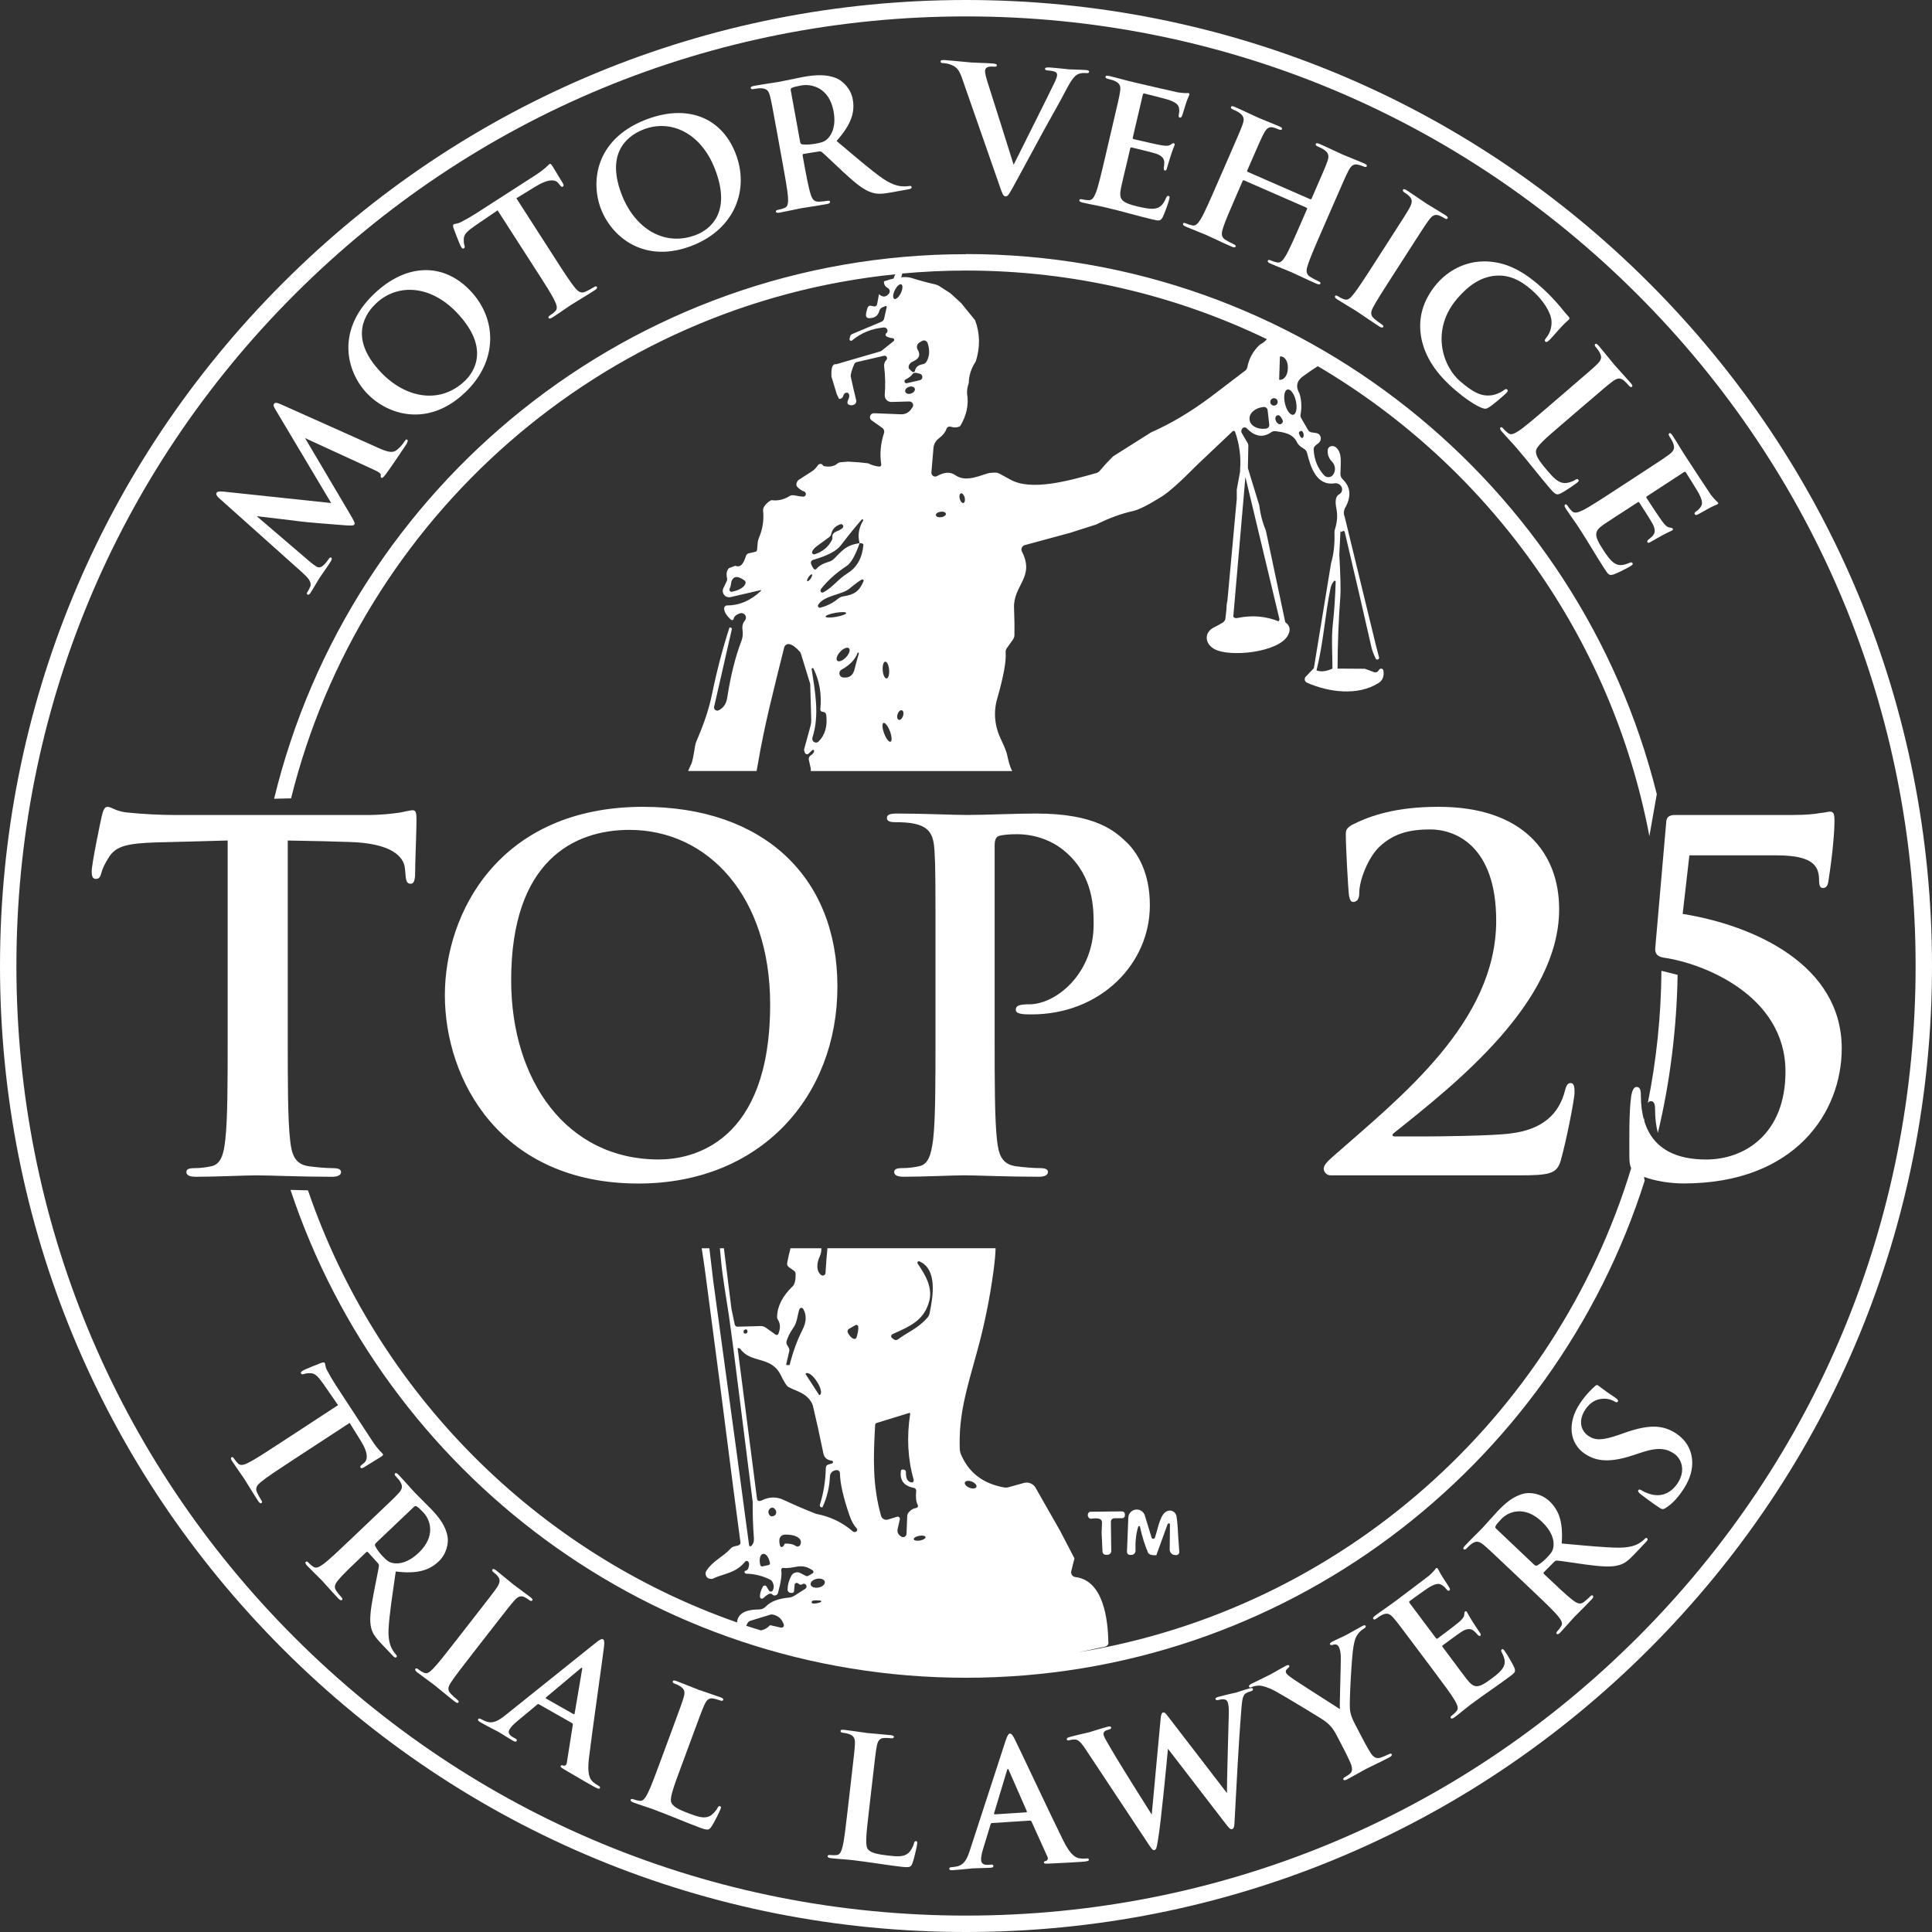 <?xml version="1.0" encoding="UTF-8"?> <svg xmlns="http://www.w3.org/2000/svg" id="Layer_1" width="81" height="81" version="1.1" viewBox="0 0 81 81"><rect x="0" y="0" width="81" height="81" fill="#333333" stroke="none"/><path d="M69.138,11.862C61.488,4.213,51.318,0,40.5,0S19.512,4.213,11.862,11.862C4.213,19.512,0,29.682,0,40.5s4.213,20.988,11.862,28.638c7.65,7.65,17.82,11.862,28.638,11.862s20.988-4.213,28.638-11.862c7.65-7.65,11.862-17.82,11.862-28.638s-4.213-20.988-11.862-28.638ZM68.652,68.652h0c-7.52,7.519-17.518,11.66-28.152,11.66s-20.632-4.141-28.152-11.661C4.829,61.132.688,51.135.688,40.5S4.829,19.868,12.348,12.349C19.867,4.829,29.866.688,40.5.688s20.632,4.141,28.152,11.661c7.52,7.52,11.661,17.517,11.661,28.152s-4.141,20.632-11.661,28.152Z" fill="#fff"></path><path d="M46.717,63.654l.34-.004c.055,0,.1-.044.102-.098l.002-.063v-.007c-.001-.066-.056-.118-.123-.117h0s-1.341.016-1.341.016c-.057.024-.088.068-.091.13,0,.011,0,.022.001.032.012.084.083.141.16.129.117-.02.224-.019.321.004.068.015.116.077.114.147l-.016.444.037.787c.003.073.064.131.138.13h.073c.087-.001.157-.072.156-.159l-.016-1.224c0-.08.064-.145.142-.146Z" fill="#fff"></path><path d="M49.244,65.194l.058.005h.02c.072-.005.125-.067.12-.138l-.052-.743c-.008-.259-.029-.507-.063-.743-.003-.017-.006-.033-.012-.049-.05-.15-.212-.231-.361-.18-.307.102-.384.661-.532,1.118-.007.022-.025.041-.048.048-.039.012-.08-.009-.093-.048l-.284-.926c-.044-.145-.175-.245-.326-.25-.196-.007-.36.146-.366.341l-.056,1.429v.007c.001.07.059.127.13.126l.056-.002h.006c.096-.004.17-.084.166-.179-.014-.382.024-.717.114-1.003.004-.012.014-.021.027-.024.021-.006.042.007.047.028.08.376.19.734.331,1.073.036.089.154.129.353.121l.472-1.299c.006-.025.029-.041.055-.039.028.003.048.028.045.056l-.011,1.041c0,.118.088.217.205.23Z" fill="#fff"></path><polygon points="68.95 46.858 68.949 46.862 68.95 46.858 68.95 46.858" fill="#fff"></polygon><path d="M69.208,46.166c.141,0,.181.121.181.343,0,.378.043.705.118.989.505-2.093.791-4.388.828-6.626l-.679-.17c-.013,1.897-.211,3.751-.571,5.547.032-.05.072-.084.123-.084Z" fill="#fff"></path><path d="M40.499,10.657c-14.041,0-25.843,9.749-29.006,22.831l.71-.017h0c2.923-11.764,13.008-20.723,25.338-21.972-.009.015-.018.028-.026.044-.023.047-.038.092-.05.135-.126.03-.26.067-.406.118-.004.136.06.235.189.295.076.083.074.166-.005.249-.118.125-.249.123-.391-.007l-.079.424v.004c-.014.06-.074.098-.134.085l-.123-.028c-.06-.013-.12.021-.14.077-.049.144-.072.255-.07.333.002.06.051.108.11.11.244.009.394-.091.449-.302.017-.068.066-.124.131-.151l.123-.051c.009-.004.019-.005.028-.002.022.006.034.028.028.05l-.108.477c-.013.059-.054.107-.11.13l-1.22.512c-.049.02-.086.063-.098.116l-.021.091c-.005.021,0,.042.014.058.024.027.065.03.092.007.375-.313.818-.495,1.329-.544.019-.002.038,0,.056.006.075.024.117.103.093.178-.007.022-.02.04-.039.052-.012.009-.021.02-.027.032-.021.042-.003.093.039.113.089.041.173.064.251.069.019,0,.037.01.05.025.024.029.02.072-.009.097l-.485.388c-.03.024-.065.042-.103.052l-1.816.528c-.158-.028-.226.147-.203.526l.226.743.093.189c.085-.006.14-.041.165-.103.024-.091.062-.143.116-.156.078-.019.126.013.142.097.011.054-.003.117-.039.189-.028.059-.039.108-.031.149.006.032.03.057.073.072.044.015.081.021.11.016.07-.008.122-.034.155-.079.03-.043.037-.098.019-.165-.063-.247-.136-.563-.219-.947-.019-.087.03-.265.145-.535.017-.041.054-.071.098-.082l1.148-.267c.035-.008.071.002.097.027.042.04.043.107.003.148-.074.079-.104.169-.093.27.048.391.056.791.025,1.199,0,.01-.001.019,0,.029.004.15.13.269.282.264l.746-.021c.034,0,.068.01.096.029.071.05.088.148.037.218l-.061.086c-.095.135-.252.212-.416.205l-1.131-.045c-.056-.002-.11.024-.143.07-.052.075-.034.178.04.229l.449.319c.069.049.097.136.07.216-.144.437-.183.874-.116,1.312.001.007.001.015,0,.022-.006.044-.045.076-.09.07-.16-.019-.314-.065-.461-.138l-.379-.041-.449-.03-.319.026c-.054.004-.105.026-.147.061-.131.11-.312.145-.544.105-.025-.004-.045-.018-.058-.039-.032-.049-.077-.067-.136-.052-.031.008-.057.027-.073.052-.074.115-.169.207-.284.277l-.537.345c-.105.125-.108.232-.009.319.097.085.177.136.24.153.048.012.082.054.086.104.004.062-.043.116-.105.119-.035.003-.166-.016-.393-.058-.067-.012-.137,0-.194.037-.239.148-.491.204-.758.166-.112.059-.207.141-.284.247-.044.061-.065.135-.058.208.039.393-.021.77-.179,1.133-.027.063-.043.129-.049.196l-.026.302c-.003.038-.03.069-.067.079l-.285.066c-.052.012-.094.05-.11.1-.074.217-.177.535-.452.421l-.263.098c-.098.102-.126.24-.082.417.011.047.005.097-.017.138l-.137.285c-.026.055-.034.118-.019.178.034.143.178.232.321.198l1.261-.293c.006,0,.013.001.017.006.006.007.006.017-.001.022-.43.41-.903.614-1.418.613h-.006c-.07.002-.126.062-.123.133.006.145.103.301.291.468.009.008.02.013.032.015.036.006.069-.017.075-.052.019-.1.106-.176.263-.232.064-.022.133-.009.184.034.081.068.092.188.024.269-.09.107-.122.24-.097.398.024.155.007.314-.049.461-.25.649-.449,1.444-.596,2.388-.038.242-.155.414-.353.515-.028.014-.061.018-.092.011-.072-.017-.118-.09-.101-.162l.742-3.247c.006-.028-.011-.056-.039-.063l-.052-.012c-.005,0-.009.002-.01.007-.283.87-.528,1.808-.735,2.812-.12.583-.33,1.218-.629,1.902-.039.088-.067.182-.081.277-.064.414-.116.655-.154.726-.051.094-.085.198-.133.295h2.871c.015-.085.03-.164.046-.252.285-1.695.668-3.138,1.11-4.928.024-.097.119-.158.217-.14.13.026.28.137.452.333.012.014.022.031.028.051l.386,1.254c.007.022.01.045.01.07l.042,1.467c.002.082-.007.165-.028.246l-.274,1.003c.024.16.081.221.174.183l.172-.163c.01-.01.024-.014.038-.013.025.003.042.026.039.051-.007.067-.054.127-.142.181-.065.041-.097.118-.08.193l.077.335c.011.043.004.088.001.131h8.455c-.005-.009-.014-.014-.019-.023-.076-.152-.143-.369-.199-.65-.027-.131-.11-.342-.25-.633-.277-.575-.333-1.153-.167-1.732.265-.922.383-1.569.354-1.94-.006-.06.011-.12.045-.17l.263-.368c.037-.052.057-.115.06-.179.007-.307.001-.69-.017-1.148-.037-.948.885-1.282.332-2.358-.006-.012-.011-.026-.015-.039-.027-.103.034-.208.136-.234l1.897-.514,1.108-.354c.526-.264,1.039-.452,1.541-.563.235-.052.634-.253,1.196-.605.298-.186.796-.632,1.493-1.338l1.478-1.399c.006-.006.013-.01.021-.012.032-.012.069.004.081.037.182.518.252,1.046.21,1.584v.079l-.14.759v.389s-.392,4.266-.392,4.266c-.029.118-.041.237-.04.358l-.042.383c-.007.075-.052.142-.117.181-.179.103-.29.164-.333.184-.463.21-.429.696-.012.925.643.352,2.657.144,3.069-.556.138-.236.105-.427-.1-.573l-.808-3.818c0-.008-.003-.016-.007-.025-.14-.336-.232-.691-.277-1.064l-.475-1.551.019-.938c.001-.039-.009-.077-.028-.11l-.249-.429c-.025-.043-.025-.097,0-.14l.023-.042c.004-.006.008-.011.013-.015.047-.047.124-.046.171.001.343.353.683.41,1.021.172.055-.039.123-.057.191-.047.375.049.726.105.901.47.045.095.141.183.287.266.067.039.115.102.133.176.145.596.398,1.392,1.159,1.272.105-.015.212.034.269.123.077.119.041.269-.08.336-.146.078-.186.278-.119.601.055.275.036.56-.058.857-.017.054-.025.112-.023.168.017.455-.031.882-.145,1.278l-.719,4.388-.338.354c-.013.013-.024.029-.031.046-.036.079,0,.173.08.208.915.407,2.139.563,3.004.012.168-.107.236-.281.202-.524h-.004c-.004-.024-.017-.046-.038-.06-.042-.031-.102-.021-.132.021l-.039.054c-.041.057-.114.08-.181.056l-.363-.136c-.012-.004-.023-.006-.034-.006l-1.132-.007c.002-1.029.041-2.041.117-3.033.02-.259.005-.847-.044-1.761l.05-.978c.005.016.014.029.029.04.003.002.008.002.012,0l.056-.032s.009-.005.014-.006c.029-.007.059.011.066.039.474,2.014.847,3.625,1.12,4.833.029.131.089.291.179.48.016.029.049.045.082.038.041-.008.067-.048.059-.089l-.133-.51-1.308-5.384c-.048-.102-.047-.218.002-.349.287-.486.257-.897-.091-1.232-.059-.057-.092-.135-.09-.216.011-.536.073-.862-.171-1.103-.036-.034-.082-.057-.13-.065-.118-.019-.221.053-.231.162-.017.187.044.352.184.496.133.138.158.348.06.512l-.009.014c-.012.02-.027.039-.044.054-.098.09-.252.083-.343-.016-.271-.293-.417-.654-.438-1.084-.002-.054.019-.107.058-.145.025-.025.072-.064.144-.119.032-.026.058-.059.075-.096.055-.122.006-.26-.11-.309-.034-.014-.117-.029-.247-.044-.064-.007-.121-.044-.154-.1l-.3-.519c-.019-.036-.026-.075-.019-.114.06-.302.047-.596-.037-.884-.172-.299-.125-.543.14-.733.271-.196.475-.336.614-.419.004-.003.01-.002.014-.004,7.116,4.191,12.308,11.315,13.897,19.699l.311-1.759c-3.229-12.989-14.985-22.644-28.959-22.644ZM31.251,24.472h0c-.062.157-.249.27-.561.338-.019.004-.039.002-.057-.006-.045-.022-.065-.077-.044-.123.036-.076.057-.153.063-.231.006-.084.045-.163.109-.217.091-.079.24-.046.449.1.045.032.063.09.042.14ZM34.254,22.893c.31-.227.48-.351.51-.373.043-.033.073-.08.086-.133.043-.201.172-.336.386-.407.033-.011.07-.001.093.024.035.037.034.094-.002.129-.056.054-.138.102-.246.143-.137.054-.198.138-.184.252.006.039-.001.078-.019.114-.154.297-.396.495-.724.596-.018.006-.037.005-.055-.002-.044-.017-.065-.065-.049-.108.031-.08.099-.159.203-.235ZM34.083,23.476h-.001c.601-.174.989-.375,1.164-.604.303-.398.595-.76.877-1.084.012-.016.036-.02.052-.008.016.012.02.035.008.052-.183.311-.231.625-.143.941.111-.005.164.024.158.084-.052.541-.272.933-.659,1.174-.421.263-.598.57-1.01.799-.01.005-.02.009-.03.011-.049.01-.093-.016-.099-.057-.006-.036.009-.075.045-.121.272-.341.621-.651,1.045-.929.187-.123.371-.444.551-.962-.596.09-.724.312-1.08.661-.054.053-.12.092-.193.112-.255.075-.434.175-.536.302-.004.006-.01.011-.016.016-.034.024-.082.014-.106-.021-.079-.119-.117-.205-.114-.256.003-.052.039-.097.09-.112ZM33.99,24.255c-.054.078-.118.128-.143.11-.025-.017,0-.094.053-.172.054-.078.117-.128.142-.111.025.017.001.094-.052.173ZM34.324,31.086c-.041.042-.103.057-.159.039-.083-.027-.13-.117-.103-.201.302-.935.114-1.925-.034-2.869-.002-.016.006-.032.021-.041.02-.011.044-.003.055.016.255.506.351,1.076.289,1.709-.005.048.029.092.077.1l.051.009c.062.011.111.06.119.123.059.47-.047.841-.316,1.113h0ZM34.612,25.853h0c-.008-.047.179-.12.418-.161.239-.042.44-.039.448.008.008.047-.179.119-.418.161-.239.042-.441.039-.449-.008ZM35.103,27.701c-.068-.064-.013-.232.122-.376.135-.144.3-.209.368-.145s.013.232-.122.376c-.135.144-.3.209-.368.146ZM35.824,28.07h0c-.064.251-.222.363-.475.333-.057-.006-.107-.039-.135-.089-.047-.085-.016-.193.07-.24.351-.193.576-.43.675-.712.001-.005.007-.008.012-.007h.002s.002.001.003.002c.023.007.036.031.029.054-.041.13-.102.35-.181.659ZM36.205,24.368c-.182.429-.398.566-.845.633-.084.012-.163.049-.228.103-.204.173-.449.297-.738.373-.022.006-.045.002-.065-.01-.038-.024-.049-.074-.025-.112.244-.393.989-.416,1.302-.671.263-.215.439-.344.526-.386.014-.007.03-.007.045-.001.026.012.039.043.026.07h.001ZM37.114,27.74h0c.074-.006.147.147.163.342.016.195-.032.358-.106.364-.075.006-.148-.147-.163-.342-.016-.195.032-.358.106-.364ZM37.337,31.097c-.067.026-.187-.131-.269-.348-.082-.218-.093-.414-.027-.44.067-.026.187.13.27.348.082.218.094.414.026.44ZM37.859,30.017c-.037.11-.117.183-.18.161-.062-.021-.083-.127-.046-.237s.117-.183.18-.161c.062.021.083.127.046.237ZM55.88,26.16h0c-.067.604-.017,1.242-.016,1.872-.262.119-.485.144-.67.075.295-1.161.363-2.381.589-3.445.027-.125.077-.226.149-.303.007-.008.019-.013.03-.012.021,0,.038.019.037.04-.019.642-.059,1.233-.119,1.774ZM56.124,23.87s-.003.008-.004.012c.001-.006.004-.011.004-.016v.004ZM54.52,18.076c.055-.027.097.003.126.09.011.033.014.071.01.106-.01.072-.052.109-.094.083h0c-.034-.022-.068-.082-.102-.183-.013-.039.007-.071.06-.097ZM37.767,12.289c-.082.168-.205.277-.274.242-.07-.034-.06-.198.022-.365.082-.168.205-.277.274-.243.07.034.06.198-.022.366ZM38.2,16.499c-.11.037-.221.004-.246-.074-.025-.077.043-.169.153-.206s.221-.004.246.074c.026.077-.043.169-.153.206ZM38.563,15.941h0s-.545.125-.545.125c-.035.007-.069-.009-.087-.04-.022-.039-.009-.09.03-.112.145-.075.242-.15.293-.224.032-.049.092-.072.149-.059l.159.037c.052.012.093.053.105.106.017.075-.03.151-.105.168ZM38.839,15.17h0c-.032.052-.086.088-.147.099-.193.032-.303.122-.33.272-.002.013-.008.026-.017.036-.027.031-.074.034-.104.007-.097-.087-.146-.14-.147-.161-.008-.122.057-.213.196-.275.251-.113.312-.276.184-.487-.001-.001-.002-.003-.003-.005-.06-.104-.024-.237.08-.298l.107-.063c.009-.006.019-.01.029-.013.085-.028.176.018.204.103.1.3.082.563-.052.787ZM39.463,21.684c-.116.017-.217-.021-.226-.084-.009-.064.077-.128.194-.145.116-.017.217.021.226.084.009.063-.078.128-.194.145ZM40.392,21.088c-.057.014-.127-.064-.155-.176-.029-.112-.005-.214.052-.229.057-.014.127.064.155.176.029.112.005.214-.052.229ZM52.214,19.998h0s1.426,5.956,1.426,5.956c.004.019,0,.039-.011.054-.008.014-.015.028-.021.042-.546-.22-1.123-.267-1.732-.14-.072.015-.129-.001-.17-.051l.508-5.861ZM53.08,17.971h0s-.03.003-.03.003h-.002c-.338.037-.633-.13-.659-.372v-.028c-.027-.242.223-.469.56-.507l.03-.003c.083-.009.157.05.166.133l.069.607c.009.083-.05.157-.133.166ZM53.256,16.85c0-.086.07-.156.156-.156s.156.07.156.156-.07.156-.156.156-.156-.07-.156-.156ZM53.731,17.762c-.044.037-.091.037-.142.002-.06-.04-.105-.11-.117-.181-.018-.107.043-.185.136-.174.044.005.097.069.161.193.032.06.019.113-.038.161ZM53.661,14.964c0-.013.011-.024.024-.024l.011.002c.172.005.305.214.298.468l-.003.066c-.009.253-.154.454-.326.449h-.011c-.014,0-.025-.011-.025-.025l.032-.936ZM54.221,17.389h0c-.127.028-.284-.185-.35-.478-.067-.292-.019-.553.108-.582.127-.029.284.184.35.477.067.293.019.553-.107.583ZM52.824,14.447c-.282.26-.459.579-.531.955-.01.053-.039.1-.08.131l-1.454,1.108c-.842.629-1.674,1.124-2.497,1.485l-1.597,1.008-.295.305-.272.312c-.035.038-.078.065-.128.08-1.181.335-2.752.768-3.618.272-.331-.189-.518-.285-.561-.287-.098-.005-.195,0-.291.012-.298.044-.971.433-1.441.098-.211-.151-.467-.14-.77.033-.028.016-.061.023-.093.021-.089-.007-.155-.086-.146-.174l.086-1.024c.013-.159.095-.305.222-.4.166-.123.274-.257.323-.401.024-.072.101-.112.173-.09.156.045.29.037.402-.025.27-.452.366-.906.289-1.36-.009-.14.014-.286.07-.439.004-.322.103-.627.297-.918.187-.597.177-1.171-.03-1.723l-.584-.717-.449-.412-.461-.297c-.059-.039-.124-.065-.191-.08-.332-.075-.659-.163-.98-.265-.119-.038-.267-.045-.436-.03.024-.056.039-.11.046-.158.88-.08,1.771-.124,2.672-.124,4.517,0,8.796,1.036,12.616,2.877-.076.091-.17.168-.291.226Z" fill="#fff"></path><path d="M12.697,24.028c.184.164.388.366.31.565-.042.106-.071.15-.103.2-.041.064-.052.108-.022.128.055.035.099-.008.14-.071.13-.201.306-.514.383-.633.073-.113.274-.384.443-.648.061-.095.085-.159.031-.194-.03-.019-.071.017-.103.067-.04.063-.103.147-.2.244-.093.091-.2.138-.315.064-.097-.062-.171-.119-.271-.202l-2.227-1.907c.594.072,1.651.193,1.814.218.218.034,1.46.132,1.835.16.246.016.406.031.443-.026.037-.056.003-.123-.187-.45l-1.879-3.176,2.937,1.351c.185.084.251.153.239.198-.01.055-.008.092.022.112.036.023.078-.003.184-.14.18-.239.757-1.094.859-1.252.057-.088.087-.175.039-.206-.036-.023-.07.017-.107.074-.053.082-.14.204-.312.351-.176.153-.392.104-.808-.085h0s-4.095-1.832-4.095-1.832c-.138-.063-.223-.064-.26-.007-.037.056-.009.119.056.231l2.341,3.928-4.507-.478c-.209-.019-.264,0-.297.049-.032.05-.003.123.088.208l3.531,3.157Z" fill="#fff"></path><path d="M19.514,16.442c1.369-1.315,1.332-3.08.194-4.265-1.138-1.186-2.694-1.133-4.036.155-1.617,1.553-1.128,3.282-.279,4.167.879.916,2.573,1.428,4.12-.057ZM15.756,12.731c.884-.849,2.269-.798,3.383.362h0c1.436,1.496.731,2.51.354,2.873-1.036.994-2.475.735-3.508-.342-1.237-1.289-.849-2.298-.229-2.893Z" fill="#fff"></path><path d="M19.333,10.351c.042.067.074.088.118.06.037-.024.041-.06.022-.117s-.033-.149-.029-.28c.009-.194.14-.321.497-.568.304-.204.686-.467.921-.627l1.591,2.474c.358.555.664,1.031.796,1.305.093.187.141.344.031.449-.049.048-.117.108-.211.169-.075.049-.089.082-.07.113.027.042.083.032.165-.021.251-.161.635-.434.779-.527.176-.113.583-.35.998-.617.07-.045.109-.095.082-.138-.02-.031-.062-.028-.131.016-.094.061-.24.138-.336.183-.204.097-.327-.011-.455-.168-.198-.239-.505-.716-.862-1.271h.001s-1.591-2.474-1.591-2.474c.374-.232.636-.392.803-.492.568-.348.845-.288.959-.14.012.018.037.044.049.062.064.087.097.109.146.077.037-.024.027-.069-.006-.133-.101-.157-.35-.586-.432-.712-.058-.09-.088-.123-.132-.095-.025.017-.067.061-.15.14-.087.074-.213.18-.414.31l-2.488,1.602c-.207.133-.454.275-.648.374-.165.088-.267.069-.317.102-.038.024-.034.072-.002.163.019.056.252.682.315.779Z" fill="#fff"></path><path d="M29.048,10.287c1.763-.704,2.391-2.353,1.782-3.879-.61-1.526-2.071-2.062-3.8-1.373-2.082.832-2.277,2.618-1.822,3.757.471,1.179,1.848,2.29,3.84,1.495ZM26.957,5.436c1.138-.455,2.404.114,3,1.606h0c.77,1.927-.264,2.602-.75,2.796-1.333.532-2.57-.248-3.124-1.634-.662-1.659.077-2.449.874-2.768Z" fill="#fff"></path><path d="M31.609,3.731c.103-.019.229-.035.29-.031.252.006.331.108.389.345.056.223.092.421.287,1.493h0l.226,1.242c.118.649.219,1.207.237,1.51.008.21,0,.373-.142.427-.064.026-.15.056-.26.077-.088.016-.114.042-.108.077.009.049.065.062.16.044.294-.053.754-.158.894-.184.11-.02.659-.098,1.085-.176.095-.017.143-.048.133-.097-.006-.035-.039-.051-.098-.04-.088.017-.252.032-.365.038-.226.012-.298-.136-.358-.336-.091-.29-.192-.847-.312-1.504l-.018-.098c-.007-.042.012-.06.049-.067l.62-.098c.052-.009.097-.01.141.026.115.088.54.507.905.842.51.469.85.75,1.196.854.209.065.399.066.811-.009l.721-.131c.088-.016.137-.039.127-.096-.006-.036-.039-.051-.098-.041-.059.011-.126.016-.209.016-.114-.001-.417.003-.903-.331-.513-.358-1.137-.902-1.935-1.573.637-.714.772-1.227.677-1.75-.087-.473-.446-.779-.676-.876-.445-.189-.945-.141-1.408-.057-.227.041-.783.164-1.032.209-.155.028-.622.091-1.011.162-.11.02-.159.044-.15.093.009.049.055.056.136.041ZM33.204,3.682c.07-.034.201-.065.384-.099.434-.078,1.178.085,1.36,1.087.105.579-.049.941-.242,1.137-.115.116-.206.161-.5.215-.184.034-.409.052-.572.031-.055-.012-.076-.038-.09-.115h0s-.39-2.145-.39-2.145c-.011-.057,0-.087.048-.111Z" fill="#fff"></path><path d="M39.517,2.643c.059.004.179.012.289.049.263.09.384.178.528.583h-.001s1.571,4.503,1.571,4.503c.118.346.156.449.252.456.104.007.157-.104.38-.505.189-.346.594-1.101,1.145-2.113.465-.852.693-1.224,1.031-1.876.234-.443.353-.557.455-.615.14-.077.297-.066.371-.06.075.006.121-.006.124-.056.004-.05-.055-.068-.151-.075-.226-.015-.577-.018-.703-.027-.097-.007-.408-.05-.781-.077-.14-.01-.209,0-.213.057-.004.05.056.061.123.066.097.007.208.022.296.057.065.027.092.085.087.143-.005.064-.042.169-.086.26-.212.46-1.36,2.731-1.736,3.495-.318-1.014-.728-2.316-1.066-3.375-.086-.265-.139-.47-.133-.563.004-.064.03-.113.085-.145.063-.038.176-.038.295-.029.067.004.113-.007.116-.057.004-.05-.077-.07-.166-.077-.373-.026-.732-.03-.918-.043-.261-.019-.684-.07-1.079-.098-.112-.007-.194-.006-.198.051-.004.044.017.066.085.071Z" fill="#fff"></path><path d="M45.384,8.359c-.088-.02-.122-.006-.13.029-.012.049.034.082.129.104.327.077.63.125.922.193.727.169,1.358.361,2.005.513.276.064.341.079.435-.09.069-.131.239-.593.276-.753.016-.07.029-.126-.029-.14-.051-.012-.072.012-.105.086-.118.275-.239.401-.448.44-.209.04-.515-.032-.704-.075-.742-.174-.834-.305-.736-.791.04-.204.197-.846.253-1.083l.129-.551c.01-.042.023-.068.06-.06.175.041.893.216,1.029.262.262.091.34.219.343.368,0,.096-.009.138-.018.209-.008.035-.012.115.039.127.065.016.083-.061.097-.117.012-.049.099-.323.139-.461.112-.35.168-.454.178-.496.009-.042-.009-.061-.038-.068-.036-.009-.074.019-.138.064-.082.054-.196.05-.374.023-.171-.025-1.007-.221-1.167-.258-.044-.011-.044-.041-.033-.089l.413-1.767c.011-.049.031-.067.067-.058.146.034.906.227,1.027.269.354.128.407.228.429.366.017.093-.002.206-.009.234-.019.084-.014.13.036.141.051.012.076-.027.091-.06.034-.08.12-.384.144-.452.097-.316.153-.391.165-.44.008-.036.007-.065-.029-.074-.037-.008-.085.002-.123,0-.062,0-.181-.012-.323-.031-.14-.026-1.588-.363-1.821-.417-.378-.088-.708-.188-1.042-.266-.109-.026-.163-.023-.174.026-.011.049.029.072.109.092.102.024.224.06.279.087.228.105.261.23.219.471-.037.227-.083.422-.332,1.484h0l-.287,1.229c-.15.642-.279,1.194-.384,1.479-.077.195-.149.34-.301.335-.069-.002-.159-.008-.268-.034Z" fill="#fff"></path><path d="M49.601,9.372c-.021.046.019.087.108.126.274.12.713.288.871.357.192.084.614.292,1.06.487.082.036.145.04.166-.006.014-.033-.012-.067-.087-.1-.103-.045-.247-.124-.338-.179-.194-.117-.172-.279-.112-.472.089-.298.316-.817.579-1.422l.252-.578c.015-.033.038-.031.059-.022l2.616,1.143c.021.009.036.031.024.057l-.252.578c-.264.606-.49,1.125-.645,1.386-.111.179-.208.308-.356.275-.067-.014-.156-.036-.258-.081-.082-.035-.118-.028-.133.005-.02.046.019.087.115.128.267.116.707.285.864.354.193.084.615.292,1.06.487.083.035.146.04.166-.006.014-.033-.011-.068-.087-.1-.103-.045-.247-.124-.338-.179-.194-.117-.173-.279-.112-.472.089-.298.315-.817.579-1.422l.505-1.158c.436-.999.516-1.184.621-1.388.114-.224.217-.312.417-.264.088.023.152.043.207.067.082.036.129.041.149-.005.021-.046-.022-.08-.118-.122-.267-.117-.707-.285-.871-.357-.186-.08-.608-.288-.978-.45-.096-.042-.15-.05-.169-.004-.021.046.015.077.09.11.096.042.21.098.259.136.206.145.214.274.131.503-.078.216-.158.401-.594,1.401l-.06.138c-.015.033-.041.037-.062.028h0l-2.616-1.143c-.021-.009-.036-.031-.021-.064l.06-.138c.436-.999.516-1.184.622-1.388.113-.224.223-.325.419-.271.058.017.15.05.204.074.061.027.128.041.149-.005.021-.046-.022-.08-.118-.122-.267-.116-.707-.285-.871-.357-.185-.08-.607-.288-.978-.45-.095-.042-.149-.05-.169-.004-.02.046.016.077.091.11.096.042.21.098.259.136.206.145.215.274.131.503-.078.216-.158.401-.594,1.401l-.505,1.157c-.264.606-.49,1.125-.645,1.386-.11.179-.208.308-.356.275-.067-.014-.156-.036-.258-.081-.083-.036-.118-.029-.133.004Z" fill="#fff"></path><path d="M56.349,12.548c-.065-.024-.148-.061-.242-.122-.075-.048-.112-.046-.132-.016-.027.042.006.088.087.141.251.161.659.398.803.491.17.109.554.382.969.649.069.044.131.059.158.016.019-.03,0-.068-.07-.113-.094-.061-.224-.161-.305-.231-.173-.145-.147-.282-.061-.457.142-.275.448-.752.825-1.337l.683-1.062c.589-.917.698-1.086.835-1.271.148-.203.264-.274.454-.194.083.037.137.063.2.103s.109.053.14.004c.023-.036-.019-.08-.101-.133-.239-.153-.621-.374-.779-.475-.183-.118-.567-.391-.806-.544-.1-.065-.158-.085-.181-.049-.031.049-.001.085.062.125.075.048.153.107.211.169.119.12.115.262-.004.475-.112.201-.22.37-.81,1.287h0s-.683,1.062-.683,1.062c-.376.585-.683,1.061-.877,1.295-.132.163-.235.24-.376.184Z" fill="#fff"></path><path d="M60.25,11.883c-.453.528-.828,1.265-.674,2.211h-.001c.148.874.66,1.597,1.438,2.263.364.312.828.643,1.13.75.13.045.175.037.283-.031.216-.136.69-.553.746-.617.038-.044.059-.092.019-.126-.045-.039-.075-.027-.167.046-.107.078-.317.173-.502.194-.442.057-.795-.152-1.3-.584-.761-.652-1.237-2.176-.126-3.472.453-.528,1.004-.954,1.732-.964.437-.004.863.153,1.356.576.522.447.839.974.863,1.325.021.264-.069.518-.208.692-.065.076-.096.135-.05.174.051.043.105.004.18-.073.105-.1.356-.404.521-.574.175-.182.248-.232.285-.276.028-.032.046-.064-.012-.123-.156-.162-.313-.381-.505-.594-.233-.256-.424-.458-.776-.76-.845-.725-1.571-.969-2.288-.96-.956.012-1.626.553-1.943.924Z" fill="#fff"></path><path d="M65.812,16.278l-.958.822c-.501.431-.931.799-1.184.967-.177.113-.322.188-.441.093-.054-.042-.123-.1-.197-.185-.059-.068-.094-.077-.121-.054-.038.032-.021.086.043.16.219.254.434.473.629.7.521.607.936,1.156,1.384,1.678.253.295.305.3.454.231.196-.09.639-.401.699-.452.065-.056.088-.085.054-.125-.039-.045-.081-.029-.135.007-.113.077-.324.14-.453.133-.269-.016-.464-.232-.722-.533-.379-.442-.468-.622-.469-.789-.004-.203.372-.525,1.069-1.123h0s.958-.822.958-.822c.828-.71.981-.841,1.165-.979.2-.153.331-.186.49-.057.07.059.153.145.206.207.059.068.099.093.137.06.038-.033.014-.082-.054-.161-.19-.221-.562-.621-.679-.757-.132-.153-.422-.525-.651-.791-.073-.085-.118-.115-.156-.083-.038.032-.021.076.034.138.063.074.116.146.144.201.123.22.074.34-.101.51-.164.161-.317.292-1.145,1.002Z" fill="#fff"></path><path d="M66.353,21.395c-.191.089-.343.144-.449.035-.049-.049-.11-.115-.171-.209-.049-.075-.084-.088-.113-.069-.042.027-.031.083.022.165.184.282.369.526.533.776.409.625.732,1.199,1.096,1.756.156.237.193.293.377.236.141-.047.581-.264.72-.355.061-.039.108-.07.075-.12-.029-.044-.06-.041-.135-.01-.275.117-.45.125-.628.009-.178-.116-.349-.378-.456-.541-.417-.638-.392-.797.014-1.08.17-.12.727-.475.931-.608l.475-.31c.035-.024.064-.034.084-.002.098.15.497.773.562.9.128.247.095.393-.005.503-.066.07-.102.093-.158.139-.03.02-.088.075-.059.119.037.057.103.013.151-.018.042-.027.295-.166.419-.238.323-.175.436-.213.471-.236.036-.023.036-.05.019-.075-.02-.031-.067-.037-.143-.049-.097-.017-.176-.098-.286-.241-.106-.136-.576-.855-.666-.993-.024-.037-.004-.059.038-.087l1.519-.992c.042-.027.069-.027.089.004.082.125.498.789.556.904.169.336.137.445.058.56-.052.078-.143.148-.168.163-.072.047-.1.084-.071.127.028.044.072.033.106.02.08-.035.353-.196.417-.228.288-.162.381-.178.423-.206.03-.019.05-.041.03-.072-.021-.031-.063-.057-.09-.084-.045-.042-.122-.135-.212-.246-.084-.115-.897-1.36-1.028-1.56-.213-.325-.383-.624-.571-.912-.061-.093-.102-.13-.144-.102-.042.028-.029.073.016.142.057.088.121.198.141.255.093.234.03.347-.166.493-.184.138-.352.248-1.265.844h0s-1.057.689-1.057.689c-.553.361-1.027.671-1.3.804Z" fill="#fff"></path><path d="M15.132,60.417c.335.538.273.809.125.923-.017.011-.044.037-.062.049-.085.065-.108.097-.077.144.024.036.067.024.131-.009.156-.102.581-.354.706-.436.09-.058.122-.088.095-.13-.016-.024-.059-.064-.135-.141-.07-.082-.174-.201-.299-.392l-1.545-2.362c-.128-.197-.265-.432-.36-.616-.085-.157-.065-.256-.096-.303-.023-.036-.07-.031-.16.002-.056.02-.675.262-.77.325-.066.043-.088.075-.06.117.023.036.059.038.115.019.056-.02.147-.037.276-.035.19.003.314.127.552.465.197.288.45.65.605.874l-2.453,1.604c-.551.36-1.023.669-1.294.803-.184.096-.34.146-.442.042-.047-.045-.106-.11-.165-.199-.047-.072-.08-.084-.11-.064-.041.027-.032.081.019.158.156.239.419.604.509.74.109.168.337.555.594.948.043.065.092.101.134.074.03-.02.029-.062-.014-.127-.059-.089-.133-.228-.175-.32-.093-.194.016-.317.171-.444.237-.198.71-.507,1.261-.867h-.002s2.453-1.604,2.453-1.604c.224.355.378.604.474.763Z" fill="#fff"></path><path d="M18.391,65.465c.347-.33.415-.788.376-1.026-.073-.462-.372-.837-.682-1.162-.152-.159-.541-.537-.708-.713-.103-.108-.397-.449-.657-.722-.074-.077-.119-.104-.155-.069-.036.034-.017.075.037.131.069.072.148.164.176.216.126.204.082.325-.084.503-.156.168-.301.306-1.088,1.054h0s-.912.868-.912.868c-.476.453-.885.842-1.128,1.023-.169.122-.308.204-.427.121-.055-.036-.124-.088-.198-.166-.059-.062-.094-.067-.12-.043-.036.035-.017.085.046.153.197.206.521.517.615.615.074.077.422.475.707.774.064.067.114.088.15.054.026-.025.022-.06-.017-.102-.059-.062-.156-.185-.22-.273-.126-.174-.042-.314.093-.472.193-.233.603-.622,1.084-1.08l.072-.069c.031-.029.056-.024.081.002l.402.444c.034.036.059.072.052.127-.014.141-.14.713-.229,1.191-.124.669-.181,1.096-.089,1.431.056.203.152.357.427.646l.482.506c.059.062.104.088.145.049.026-.025.022-.06-.017-.102-.039-.041-.078-.092-.122-.16-.058-.092-.219-.333-.193-.908.032-.61.159-1.409.302-2.421.922.117,1.416-.058,1.799-.422ZM16.048,65.253c-.123-.129-.255-.299-.321-.442-.019-.05-.008-.08.049-.135h0l1.575-1.497c.041-.04.072-.049.117-.023.065.037.158.125.281.254.29.304.54.991-.196,1.691-.425.404-.806.481-1.067.434-.156-.029-.24-.076-.437-.283Z" fill="#fff"></path><path d="M19.829,69.306l.773-.993c.667-.857.791-1.015.942-1.187.164-.189.284-.25.458-.159.076.041.126.07.182.114.056.044.098.059.134.014.026-.034-.009-.08-.083-.136-.214-.167-.558-.408-.698-.518-.163-.127-.504-.419-.717-.586-.09-.07-.144-.093-.17-.06-.035.046-.01.083.046.126.067.052.136.115.185.18.101.125.083.264-.055.465-.129.189-.252.347-.92,1.204h0l-.773.993c-.426.547-.773.993-.986,1.208-.145.15-.253.22-.383.155-.059-.028-.136-.069-.22-.135-.068-.053-.103-.054-.125-.026-.03.04-.004.087.069.145.225.174.592.434.721.535.152.118.493.411.864.7.061.049.12.067.15.027.022-.028.007-.067-.055-.115-.085-.065-.199-.173-.269-.245-.151-.154-.111-.287-.009-.452.166-.26.513-.705.939-1.253Z" fill="#fff"></path><path d="M24.969,68.881l-3.771,3.022c-.3.24-.538.385-.844.26-.054-.022-.131-.059-.187-.09-.049-.028-.093-.037-.115,0-.029.05.002.084.082.129.322.183.674.358.741.396.192.108.447.279.646.391.069.039.113.047.141-.002.021-.037.01-.06-.065-.103-.025-.014-.062-.035-.093-.052-.192-.109-.202-.221-.138-.333.043-.075.158-.207.308-.327l.839-.699c.034-.03.053-.036.084-.019h0s1.381.785,1.381.785c.031.017.042.041.037.078l-.252,1.599c-.011.092-.087.123-.136.112-.065-.029-.1-.024-.118.007-.021.037.006.061.115.131.488.293.984.575,1.207.702.229.13.292.15.32.1.021-.037-.003-.067-.052-.095-.074-.042-.164-.101-.246-.173-.113-.105-.243-.294-.161-.987.14-1.17.588-4.269.634-4.696.019-.178.007-.259-.042-.287-.056-.032-.138.011-.315.15ZM24.091,71.843c-.005.022-.022.038-.052.02h0s-1.14-.647-1.14-.647c-.025-.014-.021-.037,0-.058l1.438-1.206c.067-.06.081-.028.068.039l-.314,1.852Z" fill="#fff"></path><path d="M30.201,71.158c-.26-.096-.756-.256-.917-.315-.18-.067-.594-.242-.908-.359-.1-.037-.152-.041-.17.006-.017.047.018.075.092.102.087.032.164.069.213.102.204.128.217.256.146.488-.066.219-.135.407-.512,1.426l-.436,1.179c-.228.617-.424,1.147-.561,1.416-.099.184-.187.32-.33.297-.065-.009-.15-.025-.25-.062-.08-.029-.114-.019-.126.014-.017.047.022.084.109.117.3.112.582.193.849.292.715.264,1.315.531,1.93.759.347.129.393.107.488-.026.125-.174.358-.66.385-.734.03-.08.036-.116-.011-.133-.054-.019-.082.016-.111.074-.06.122-.209.28-.322.338-.234.119-.497.03-.851-.101-.522-.193-.679-.305-.755-.447-.096-.173.075-.636.393-1.494h0s.436-1.18.436-1.18c.377-1.019.446-1.206.539-1.416.1-.229.195-.323.388-.29.085.016.194.049.268.076.08.03.125.031.143-.016.017-.047-.024-.077-.118-.112Z" fill="#fff"></path><path d="M38.318,77.285c-.03.134-.138.323-.233.406-.199.171-.476.146-.851.104-.552-.064-.731-.134-.839-.255-.134-.145-.077-.635.027-1.545l.144-1.251c.125-1.08.147-1.279.187-1.504.043-.247.114-.362.309-.375.087-.004.201.001.279.011.085.009.129,0,.135-.049.006-.05-.042-.07-.141-.081-.276-.03-.796-.069-.965-.088-.191-.022-.634-.094-.967-.132-.106-.014-.158-.005-.163.045s.035.069.113.078c.092.01.176.027.231.048.228.076.272.196.258.44-.012.229-.035.428-.16,1.508l-.144,1.251c-.075.654-.139,1.215-.209,1.51-.052.203-.106.356-.251.368-.065.007-.152.011-.259-.001-.085-.01-.115.008-.12.044-.006.05.041.077.133.087.319.037.611.048.895.081.757.087,1.403.204,2.055.279.368.042.408.011.468-.141.08-.199.191-.727.2-.805.01-.085.007-.122-.042-.127-.057-.007-.076.034-.09.097Z" fill="#fff"></path><path d="M45.557,77.92c-.085.006-.192.006-.3-.009-.151-.026-.364-.113-.676-.738-.525-1.055-1.851-3.892-2.047-4.274-.082-.159-.136-.221-.193-.217-.064.004-.108.086-.181.298l-1.497,4.595c-.119.366-.239.617-.563.68-.057.011-.141.023-.206.027-.057.004-.099.021-.096.064.004.057.048.069.14.062.37-.024.76-.07.838-.075.22-.014.528-.012.755-.027.078-.005.12-.022.117-.08-.003-.043-.025-.055-.11-.05-.029.002-.071.004-.107.007-.22.014-.29-.074-.298-.203-.006-.086.019-.259.078-.442l.318-1.046c.011-.043.024-.058.061-.06h0s1.586-.102,1.586-.102c.036-.003.058.011.074.045l.666,1.475c.041.084-.005.15-.054.168-.07.011-.098.034-.095.07.003.043.039.048.167.046.57-.022,1.139-.059,1.395-.075.264-.017.326-.036.323-.093-.003-.043-.039-.055-.096-.051ZM43.018,75.984l-1.308.084c-.029.002-.037-.019-.032-.048l.541-1.797c.022-.087.052-.068.078-.005l.754,1.721c.009.021.002.042-.033.045Z" fill="#fff"></path><path d="M52.389,70.786c-.227.062-.518.163-.566.176-.062.017-.357.074-.721.173-.103.027-.155.055-.142.104.011.041.065.049.134.031.268-.073.356.007.386.118.026.097.044.247.039.419-.022.873-.081,2.843-.079,3.368l-2.391-3.109c-.149-.196-.211-.291-.287-.27-.055.015-.089.083-.105.295l-.37,3.988c-.242-.379-1.447-2.298-1.687-2.722-.166-.288-.298-.504-.323-.594-.021-.076-.019-.128.035-.173.041-.041.109-.059.165-.074.069-.019.121-.041.107-.095-.011-.042-.065-.049-.161-.023-.399.109-.697.212-.758.228-.062.017-.447.098-.804.195-.097.025-.148.054-.135.102.015.055.058.051.126.032.062-.016.203-.04.292-.012.115.043.236.188.387.421h0s2.643,3.988,2.643,3.988c.111.163.158.231.227.212.083-.022.095-.114.149-.432.125-.715.38-3.405.417-3.814l2.378,3.09c.173.227.235.299.305.28.09-.024.101-.116.112-.378.057-1.126.187-3.515.268-4.471.038-.432.039-.729.188-.836.068-.047.162-.081.231-.099.062-.017.091-.047.078-.095-.011-.042-.063-.042-.139-.022Z" fill="#fff"></path><path d="M58.222,73.547c-.088.046-.234.106-.329.14-.203.073-.332-.037-.441-.214-.158-.256-.297-.523-.349-.624l-.271-.52c-.109-.209-.212-.406-.236-.683-.029-.332.078-2.283.154-2.646.049-.244.079-.356.179-.488.068-.1.174-.188.238-.221.069-.036.11-.082.087-.126-.02-.038-.07-.028-.14.008-.12.062-.527.298-.666.371-.183.095-.395.181-.604.29-.075.041-.1.07-.077.114.02.038.084.021.147.004.12-.031.182.026.215.089.043.082.073.203.083.376.014.242-.054,2.052-.038,2.237-.194-.125-1.875-1.191-2.063-1.336-.09-.065-.162-.125-.188-.176-.027-.05-.021-.118.029-.16.081-.075.122-.104.102-.142-.02-.039-.062-.041-.125-.008-.284.147-.533.301-.666.37-.208.109-.692.337-.806.396-.075.041-.11.083-.09.121.024.045.074.034.125.008.076-.039.203-.057.308-.056.156.007.397.083.677.236.393.214,1.967,1.168,2.064,1.246.178.141.313.247.492.59h.001s.271.521.271.521c.053.102.192.368.312.644.084.191.099.359-.014.451-.051.043-.12.095-.208.141-.07.037-.091.072-.075.104.026.05.084.037.172-.009.234-.122.621-.349.779-.431.171-.089.579-.277.976-.485.082-.043.123-.088.1-.133-.017-.032-.058-.034-.128.002Z" fill="#fff"></path><path d="M63.087,69.221c-.043-.057-.077-.103-.123-.069-.04.029-.034.061.002.133.136.265.158.436.06.616-.097.18-.336.359-.484.47-.582.437-.738.419-1.045.033-.13-.161-.519-.692-.665-.887l-.339-.452c-.026-.034-.037-.061-.009-.082.136-.103.706-.52.822-.59.228-.135.373-.11.487-.016.072.061.098.095.147.148.022.029.08.083.12.054.051-.039.004-.102-.03-.147-.031-.04-.185-.282-.265-.401-.196-.308-.242-.418-.267-.452-.026-.034-.051-.033-.074-.016-.028.021-.03.067-.036.143-.009.096-.081.177-.209.291-.123.11-.778.602-.904.696-.034.026-.057.007-.087-.033l-1.085-1.447c-.03-.04-.031-.066-.003-.087.114-.085.722-.523.827-.584.311-.179.419-.154.537-.081.08.047.154.135.171.158.052.069.089.094.128.064.04-.031.026-.074.01-.106-.04-.077-.217-.338-.255-.399-.18-.276-.203-.366-.233-.406-.022-.029-.044-.047-.073-.026s-.05.064-.074.091c-.037.045-.12.126-.219.219-.104.087-1.239.938-1.421,1.075-.297.222-.572.401-.834.598-.086.064-.117.106-.087.146.03.04.073.026.135-.021.08-.06.181-.126.235-.15.218-.101.332-.044.49.143.149.174.269.335.921,1.204h0l.755,1.007c.394.527.733.978.885,1.24.102.183.168.33.071.439-.043.05-.103.113-.188.177-.069.051-.078.085-.057.114.03.04.083.027.157-.029.257-.193.478-.385.706-.556.57-.428,1.098-.77,1.605-1.151.217-.163.268-.201.196-.379-.057-.136-.303-.56-.402-.691Z" fill="#fff"></path><path d="M68.958,64.517c-.039.041-.088.083-.153.13-.089.063-.322.236-.897.24-.611,0-1.416-.085-2.433-.175.069-.926-.131-1.411-.515-1.775-.348-.329-.809-.373-1.044-.322-.457.098-.816.414-1.125.741-.152.159-.509.567-.675.743-.103.108-.427.419-.687.694-.074.078-.098.125-.061.159.036.034.076.014.13-.044.069-.072.157-.155.207-.187.197-.136.32-.099.507.058.176.147.32.285,1.109,1.032h.001s.913.865.913.865c.477.452.887.841,1.08,1.074.131.163.221.297.143.42-.034.057-.082.129-.156.207-.059.062-.063.097-.037.122.037.034.087.012.15-.054.196-.207.489-.548.582-.646.074-.077.452-.446.736-.746.064-.068.083-.118.046-.153-.026-.025-.061-.019-.1.022-.059.062-.177.166-.26.234-.168.136-.312.059-.477-.068-.242-.181-.652-.569-1.135-1.027l-.073-.069c-.031-.029-.027-.054-.003-.08l.422-.425c.034-.036.069-.062.125-.059.142.006.72.103,1.201.166.674.088,1.103.123,1.434.014.201-.065.349-.171.623-.46l.48-.507c.059-.062.083-.108.041-.148-.026-.024-.061-.019-.1.023ZM64.871,65.288c-.123.13-.285.27-.424.345-.05.021-.08.012-.138-.042h0s-1.577-1.495-1.577-1.495c-.042-.039-.052-.069-.029-.115.033-.067.116-.165.239-.294.289-.305.963-.589,1.699.108.426.403.522.779.489,1.043-.021.157-.064.244-.26.451Z" fill="#fff"></path><path d="M70.284,60.107c-.565-.376-1.146-.394-2.165-.038l-.235.084c-.703.242-1.002.24-1.276.058-.357-.238-.435-.675-.143-1.114.257-.386.55-.439.722-.452.237-.022.442.071.495.107.071.048.119.054.146.012.032-.047-.004-.097-.135-.184-.464-.308-.621-.447-.698-.499-.042-.027-.08-.01-.127.036-.061.054-.131.118-.216.207-.119.126-.261.288-.411.514-.549.824-.442,1.683.212,2.118.482.321,1.049.373,1.995.062l.396-.13c.715-.234,1.047-.141,1.339.053.315.21.505.713.15,1.246-.245.368-.639.611-1.166.448-.121-.037-.262-.097-.339-.148-.048-.032-.105-.062-.141-.009-.031.047.022.109.108.174.091.069.432.331.76.549.131.087.172.089.277.022.283-.179.502-.419.732-.763.209-.315.377-.682.384-1.105.005-.613-.318-1.017-.664-1.247Z" fill="#fff"></path><path d="M13.916,49.338c.221,0,.383-.06.383-.201,0-.101-.101-.161-.322-.161-.302,0-.745-.041-1.027-.08-.604-.081-.725-.525-.786-1.088-.1-.866-.1-2.458-.1-4.311v-8.258c1.189.02,2.015.04,2.538.06,1.793.04,2.337.604,2.377,1.128,0,.06.021.161.021.221.02.303.06.403.221.403.121,0,.161-.121.181-.322,0-.523.06-1.913.06-2.337,0-.302-.021-.423-.161-.423-.08,0-.242.04-.544.1-.302.041-.745.101-1.39.101h-7.977c-.665,0-1.43-.041-2.014-.101-.504-.041-.705-.242-.866-.242-.121,0-.181.121-.242.383-.04.161-.423,1.994-.423,2.317,0,.222.04.322.181.322.121,0,.181-.08.221-.242.04-.161.141-.403.343-.705.302-.443.786-.544,1.954-.584.987-.02,2.236-.06,3.001-.08v8.259c0,1.853,0,3.444-.1,4.29-.06.584-.181,1.027-.584,1.108-.181.04-.423.08-.725.08-.242,0-.322.06-.322.161,0,.141.141.201.403.201.806,0,2.075-.06,2.538-.06.564,0,1.833.06,3.163.06Z" fill="#fff"></path><path d="M26.971,33.826c-6.044,0-8.32,4.452-8.32,7.897,0,3.566,2.337,7.897,8.118,7.897,5.117,0,8.34-3.646,8.34-8.259s-3.122-7.534-8.138-7.534ZM27.616,48.612c-3.868,0-6.185-3.323-6.185-7.514,0-5.016,2.639-6.305,4.956-6.305,3.304,0,5.902,2.8,5.902,7.313,0,5.821-3.264,6.506-4.674,6.506Z" fill="#fff"></path><path d="M47.237,35.317c-.463-.443-1.269-1.209-3.787-1.209-.927,0-2.095.06-2.921.06-.565,0-1.833-.06-2.901-.06-.302,0-.443.041-.443.181s.121.181.343.181c.282,0,.624.02.786.06.665.141.826.464.866,1.148.041.645.041,1.209.041,4.271h0v3.547c0,1.853,0,3.444-.1,4.29-.081.584-.181,1.027-.584,1.108-.181.04-.423.08-.725.08-.242,0-.322.06-.322.161,0,.141.141.201.403.201.806,0,2.075-.06,2.538-.06.523,0,1.793.06,3.122.06.221,0,.383-.06.383-.201,0-.101-.101-.161-.322-.161-.302,0-.745-.04-1.027-.08-.604-.081-.725-.525-.786-1.088-.1-.866-.1-2.458-.1-4.311v-8.058c0-.221.06-.342.161-.383.181-.06.484-.08.786-.08.463,0,1.35.121,2.075.786,1.128,1.007,1.128,2.337,1.128,3.001,0,2.055-1.571,3.345-2.699,3.345-.422,0-.564.06-.564.221,0,.141.141.161.242.181.101.021.323.021.423.021,2.861,0,4.955-2.095,4.955-4.573,0-1.39-.524-2.196-.967-2.639Z" fill="#fff"></path><path d="M55.901,48.472c-.202.181-.403.363-.403.523s.141.282.282.282h0s7.897,0,7.897,0c1.269,0,1.591-.06,1.753-.605.202-.685.584-2.558.584-2.881,0-.201-.02-.383-.161-.383-.121,0-.181.08-.242.322-.242.946-.907,1.631-2.297,1.793-.745.101-3.122.122-3.465.122h-1.37c-.101,0-.141-.061-.041-.141,2.598-2.074,6.93-5.479,6.93-9.387,0-2.357-1.511-4.291-5.056-4.291-1.773,0-2.861.363-3.646.766-.222.141-.242.222-.242.403,0,.584.101,2.256.121,2.438.02.242.08.383.181.383.201,0,.262-.181.262-.383,0-.524.363-1.47.846-1.934.604-.564,1.269-.725,2.135-.725,1.007,0,2.76.645,2.76,3.828,0,4.251-4.009,7.394-6.829,9.871Z" fill="#fff"></path><path d="M70.546,38.319l.282-2.458h3.666c1.632,0,1.773.524,1.773,1.088,0,.161.041.282.161.282.141,0,.201-.121.221-.242.201-1.269.262-2.155.262-2.578,0-.303-.041-.383-.201-.383-.06,0-.182.04-.403.06-.221.04-.564.08-1.128.08h-4.935c-.221,0-.363.06-.383.262l-.464,5.319c-.02.262.121.363.363.403,1.592.222,5.097,1.551,5.097,4.774,0,2.619-1.712,3.687-3.324,3.687-1.133,0-2.212-.353-2.593-1.609.003-.048.006-.097.01-.142-.007.033-.017.066-.024.1-.085-.298-.132-.644-.132-1.048,0-.221-.04-.343-.181-.343-.121,0-.181.161-.221.363-.101.664-.08,1.874-.08,2.538,0,.225.015.379.077.504-3.195,10.495-12.156,18.497-23.18,20.295.318-.064.635-.126.952-.201.241-.022.343-.105.305-.249-.016-.92-.203-2.561-1.378-2.702-.009,0-.017-.002-.025-.004-.109-.027-.176-.137-.149-.246l.133-.533-.598-1.15-1.032-1.811c-.097-.171-.298-.254-.487-.202l-.666.184c-.049.014-.1.016-.151.007-.894-.155-1.503-.621-1.829-1.401-.026-.062-.041-.129-.044-.196-.056-1.422.272-2.468.728-4.116.302-1.092.531-2.213.685-3.364.052-.386.081-.703.088-.955h-7.049c-.031.3-.059.637-.082,1.039v.003c-.002.022-.01.044-.024.062-.038.049-.108.058-.158.021-.214-.165-.194-.5-.056-.789.049-.103.065-.216.065-.333h-1.298s0,.006,0,.011c-.039.141-.084.34-.136.599-.014.07.014.14.072.181l.214.151c.042.031.067.08.069.131.002.264-.039.437-.123.517-.431.417-.649.848-.655,1.292,0,.04.011.079.034.112.105.159.112.356.021.591-.002.006-.005.011-.009.016-.024.035-.072.044-.107.019l-.407-.289c-.068-.049-.15-.074-.234-.07l-.955.026c-.057.002-.108-.037-.119-.093l-.136-.649-.318-2.545h-.17c.011.117.027.231.036.35.058.76.221,1.651.344,2.469l.177,1.306.82,6.506c-.004.504.012,1.012.051,1.523.011.141-.027.25-.114.328-.008.007-.019.012-.03.013-.029.003-.055-.017-.058-.047-.22-1.685-.72-5.368-1.499-11.05,0-.005-.057-.476-.166-1.399h-.322c.051.325.101.65.143.969.412,3.085.812,6.167,1.202,9.244l.28,2.114c.008.062-.032.119-.093.133l-.17.041c-.057.012-.108.042-.147.086-.321.363-.764.512-1.038.97-.02.064-.018.123.005.175.044.099.133.142.265.128.508-.24.973-.226,1.373-.72.005-.006.011-.012.017-.016.039-.028.092-.019.12.019.037.052.04.133.008.24-.023.072-.055.115-.098.128-.039.011-.06.019-.064.024-.005.01-.008.021-.008.032,0,.042.033.076.074.077.34.006.67.087.991.244.044.022.079.055.103.098.07.125.076.244.017.358-.009.017-.022.031-.039.04-.045.025-.101.008-.126-.037l-.095-.163c-.009-.014-.021-.026-.035-.034-.044-.023-.098-.007-.121.037-.088.165-.128.308-.121.429.001.019.01.038.024.052.032.032.084.032.117,0,.092-.088.174-.148.246-.179.045-.018.097-.008.131.026.059.056.123.059.194.007.021-.014.036-.036.042-.061.126-.463.172-.784.137-.963-.002-.009-.002-.018,0-.027.007-.045.049-.076.093-.07.433.058.743-.247,1.232.11.008.006.014.013.019.022.019.034.007.077-.026.095l-.179.103c-.034.02-.075.021-.108.004l-.233-.119c-.136-.071-.305-.018-.375.117-.103.194-.155.389-.156.584,0,.067.052.123.119.128l.064.006c.045.004.085-.03.089-.075l.023-.272c.001-.018.009-.035.023-.047.045-.043.097-.037.155.017.039.036.096.042.142.016.025-.015.039-.023.042-.023.047-.009.094.011.12.05.035.054.02.125-.034.16l-.447.284c-.077.05-.166.079-.258.088-.432.039-.75.163-.952.373-.077.08-.183.124-.293.123-.413-.003-.88.098-.913.543-8.425-2.95-15.096-9.662-17.987-18.115-.264-.007-.51-.013-.733-.02,3.945,11.868,15.146,20.454,28.322,20.454,13.322,0,24.63-8.775,28.455-20.848-.015-.045-.023-.097-.031-.151.486.179,1.107.275,1.662.275,4.674,0,6.628-2.981,6.628-5.66,0-3.505-3.666-5.157-6.668-5.641ZM34.04,67.131c.027-.036.146-.045.36-.026.012.002.022.009.026.021.008.017,0,.039-.017.046-.122.045-.231.064-.326.056-.012,0-.023-.005-.032-.012-.026-.021-.03-.058-.01-.084ZM38.309,64.533c-.01-.054.092-.118.229-.143.136-.025.255-.001.265.053.01.054-.092.118-.229.143s-.255.001-.265-.053ZM40.453,62.15c.028-.071.159-.087.292-.034s.219.153.191.224c-.028.071-.159.087-.292.034-.133-.052-.219-.153-.191-.224ZM37.418,55.935c.773-.344,1.345-.593,1.548-1.418.135-.552-.182-1.09-.494-1.541-.012-.018-.014-.041-.006-.061.014-.032.05-.046.081-.032.75.33.582,1.422.428,2.175-.014.069-.045.133-.091.184-.416.47-.808.591-1.236.912-.049.038-.117.039-.167.003l-.08-.058c-.014-.009-.025-.023-.031-.038-.021-.048,0-.105.049-.126h-.001ZM36.691,59.734h.001c.002-.035.026-.065.06-.075l1.371-.422s.008-.001.012,0c.016.003.027.017.025.034-.151.976-.102,1.901.147,2.775.003.012.004.024.002.036-.007.046-.051.077-.097.07-.163-.027-.239-.171-.23-.431.002-.057-.043-.105-.1-.107l-.047-.002c-.031-.002-.059.021-.063.052-.056.4.125.638.541.715.062.012.105.069.098.133-.026.264-.004.46.067.587.004.009.008.018.009.028.006.046-.026.088-.072.095-.126.016-.234.08-.323.193-.034.041-.054.093-.056.148l-.03.745c0,.027-.01.054-.025.076-.044.065-.133.081-.198.036l-.04-.028c-.092-.064-.136-.176-.11-.284l.093-.409c.003-.016.003-.032-.002-.047-.015-.049-.065-.077-.114-.062l-.384.119s-.004,0-.006.001c-.122.034-.249-.038-.283-.161-.358-1.28-.325-2.423-.246-3.815ZM35.593,55.713l.272-.156c.009-.005.019-.009.029-.01.042-.006.081.024.087.066.014.104-.008.255-.067.454,0,.002-.001.003-.002.005-.019.051-.075.077-.127.058-.09-.035-.17-.121-.24-.258-.029-.057-.008-.126.047-.159ZM33.786,57.584h0s.009-.006.009-.006h0c.091-.058.288.088.442.327l.025.039c.154.238.206.478.116.536l-.009.005c-.011.007-.025.004-.032-.007l-.559-.862c-.007-.011-.004-.025.007-.032ZM33.065,56.5l-.067-.114c-.028-.049-.035-.107-.019-.161.052-.174.138-.349.261-.524.2-.284.179-.526.274-.808.007-.021.022-.039.041-.05.043-.024.098-.009.121.034.158.284.125.571-.037.885-.216.424-.394.913-.533,1.467.139-.554-.003.002-.003.001l-.11.002h-.006c-.016-.003-.027-.018-.024-.035l.125-.541c.012-.053.004-.109-.023-.156ZM31.18,55.795c.021-.05.078-.074.127-.052.015.007.025.029.03.067.008.055-.016.088-.072.1-.044.009-.073-.003-.086-.039-.009-.024-.009-.052.001-.075ZM32.222,65.616l-.258.056h-.001c-.04.008-.08-.019-.088-.06l-.007-.033c-.046-.213.003-.404.109-.428l.021-.004c.105-.022.227.132.274.344l.009.035c.009.041-.017.08-.058.09ZM32.425,63.562c-.048.013-.079.016-.093.011-.044-.021-.079-.056-.099-.101-.044-.098,0-.212.097-.254.039-.016.078-.012.117.014.04.026.071.065.086.11.032.098-.016.196-.108.22ZM33.561,64.748l-.007.014c-.003.008-.007.016-.012.022-.039.058-.117.073-.175.034-.111-.077-.267-.11-.467-.1-.02.055-.047.097-.082.126-.007.006-.016.011-.026.014-.037.011-.076-.011-.087-.049-.077-.278-.017-.435.179-.47.292-.007.5.046.622.159.069.064.09.163.054.249h0ZM32.848,62.882c-.294-.138-.597-.131-.91.021-.092.045-.158.034-.196-.035l-.818-6.348c.007-.003.024-.003.051,0,.026.002.051.016.067.039.452.622,1.29.272,1.692,1.094.141.288.246.453.314.493.313.179.735.232.983.666.022.039.039.082.051.128.146.61.292,1.274.437,1.989.037.185.156.288.354.31.022.003.041.019.049.041.011.031-.007.065-.038.075l-.163.049c-.057.018-.097.07-.098.13-.012.541-.092,1.051-.242,1.529-.014.044-.013.077.003.099.019.024.051.036.096.035.192-.411.297-.845.315-1.301.004-.111.078-.207.184-.24l.058-.017c.012-.004.025-.006.038-.006.075-.001.138.059.14.134.006.422.139,1.011.4,1.765.08.236.182.419.303.548.003.003.006.006.008.01.026.037.017.088-.021.115l-.003.004c-.045.033-.108.03-.151-.007-.437-.378-.949-.622-1.536-.733-.46-.18-.915-.376-1.366-.587ZM34.248,66.193c.165-.032.313.024.333.125s-.098.208-.262.24c-.164.032-.313-.024-.333-.125-.019-.101.098-.208.262-.241ZM31.33,68.071c.024-.057.071-.1.13-.119l.859-.263c.011-.004.022-.005.034-.004.252.033.421.173.507.421.006.017.007.037.003.055-.012.055-.068.091-.123.078l-.421-.097c-.024-.006-.049.002-.065.021-.095.107-.218.162-.354.192-.206-.064-.412-.126-.616-.194.016-.032.031-.051.047-.091Z" fill="#fff"></path><polygon points="34.383 63.163 34.383 63.162 34.382 63.162 34.383 63.163" fill="#fff"></polygon></svg> 